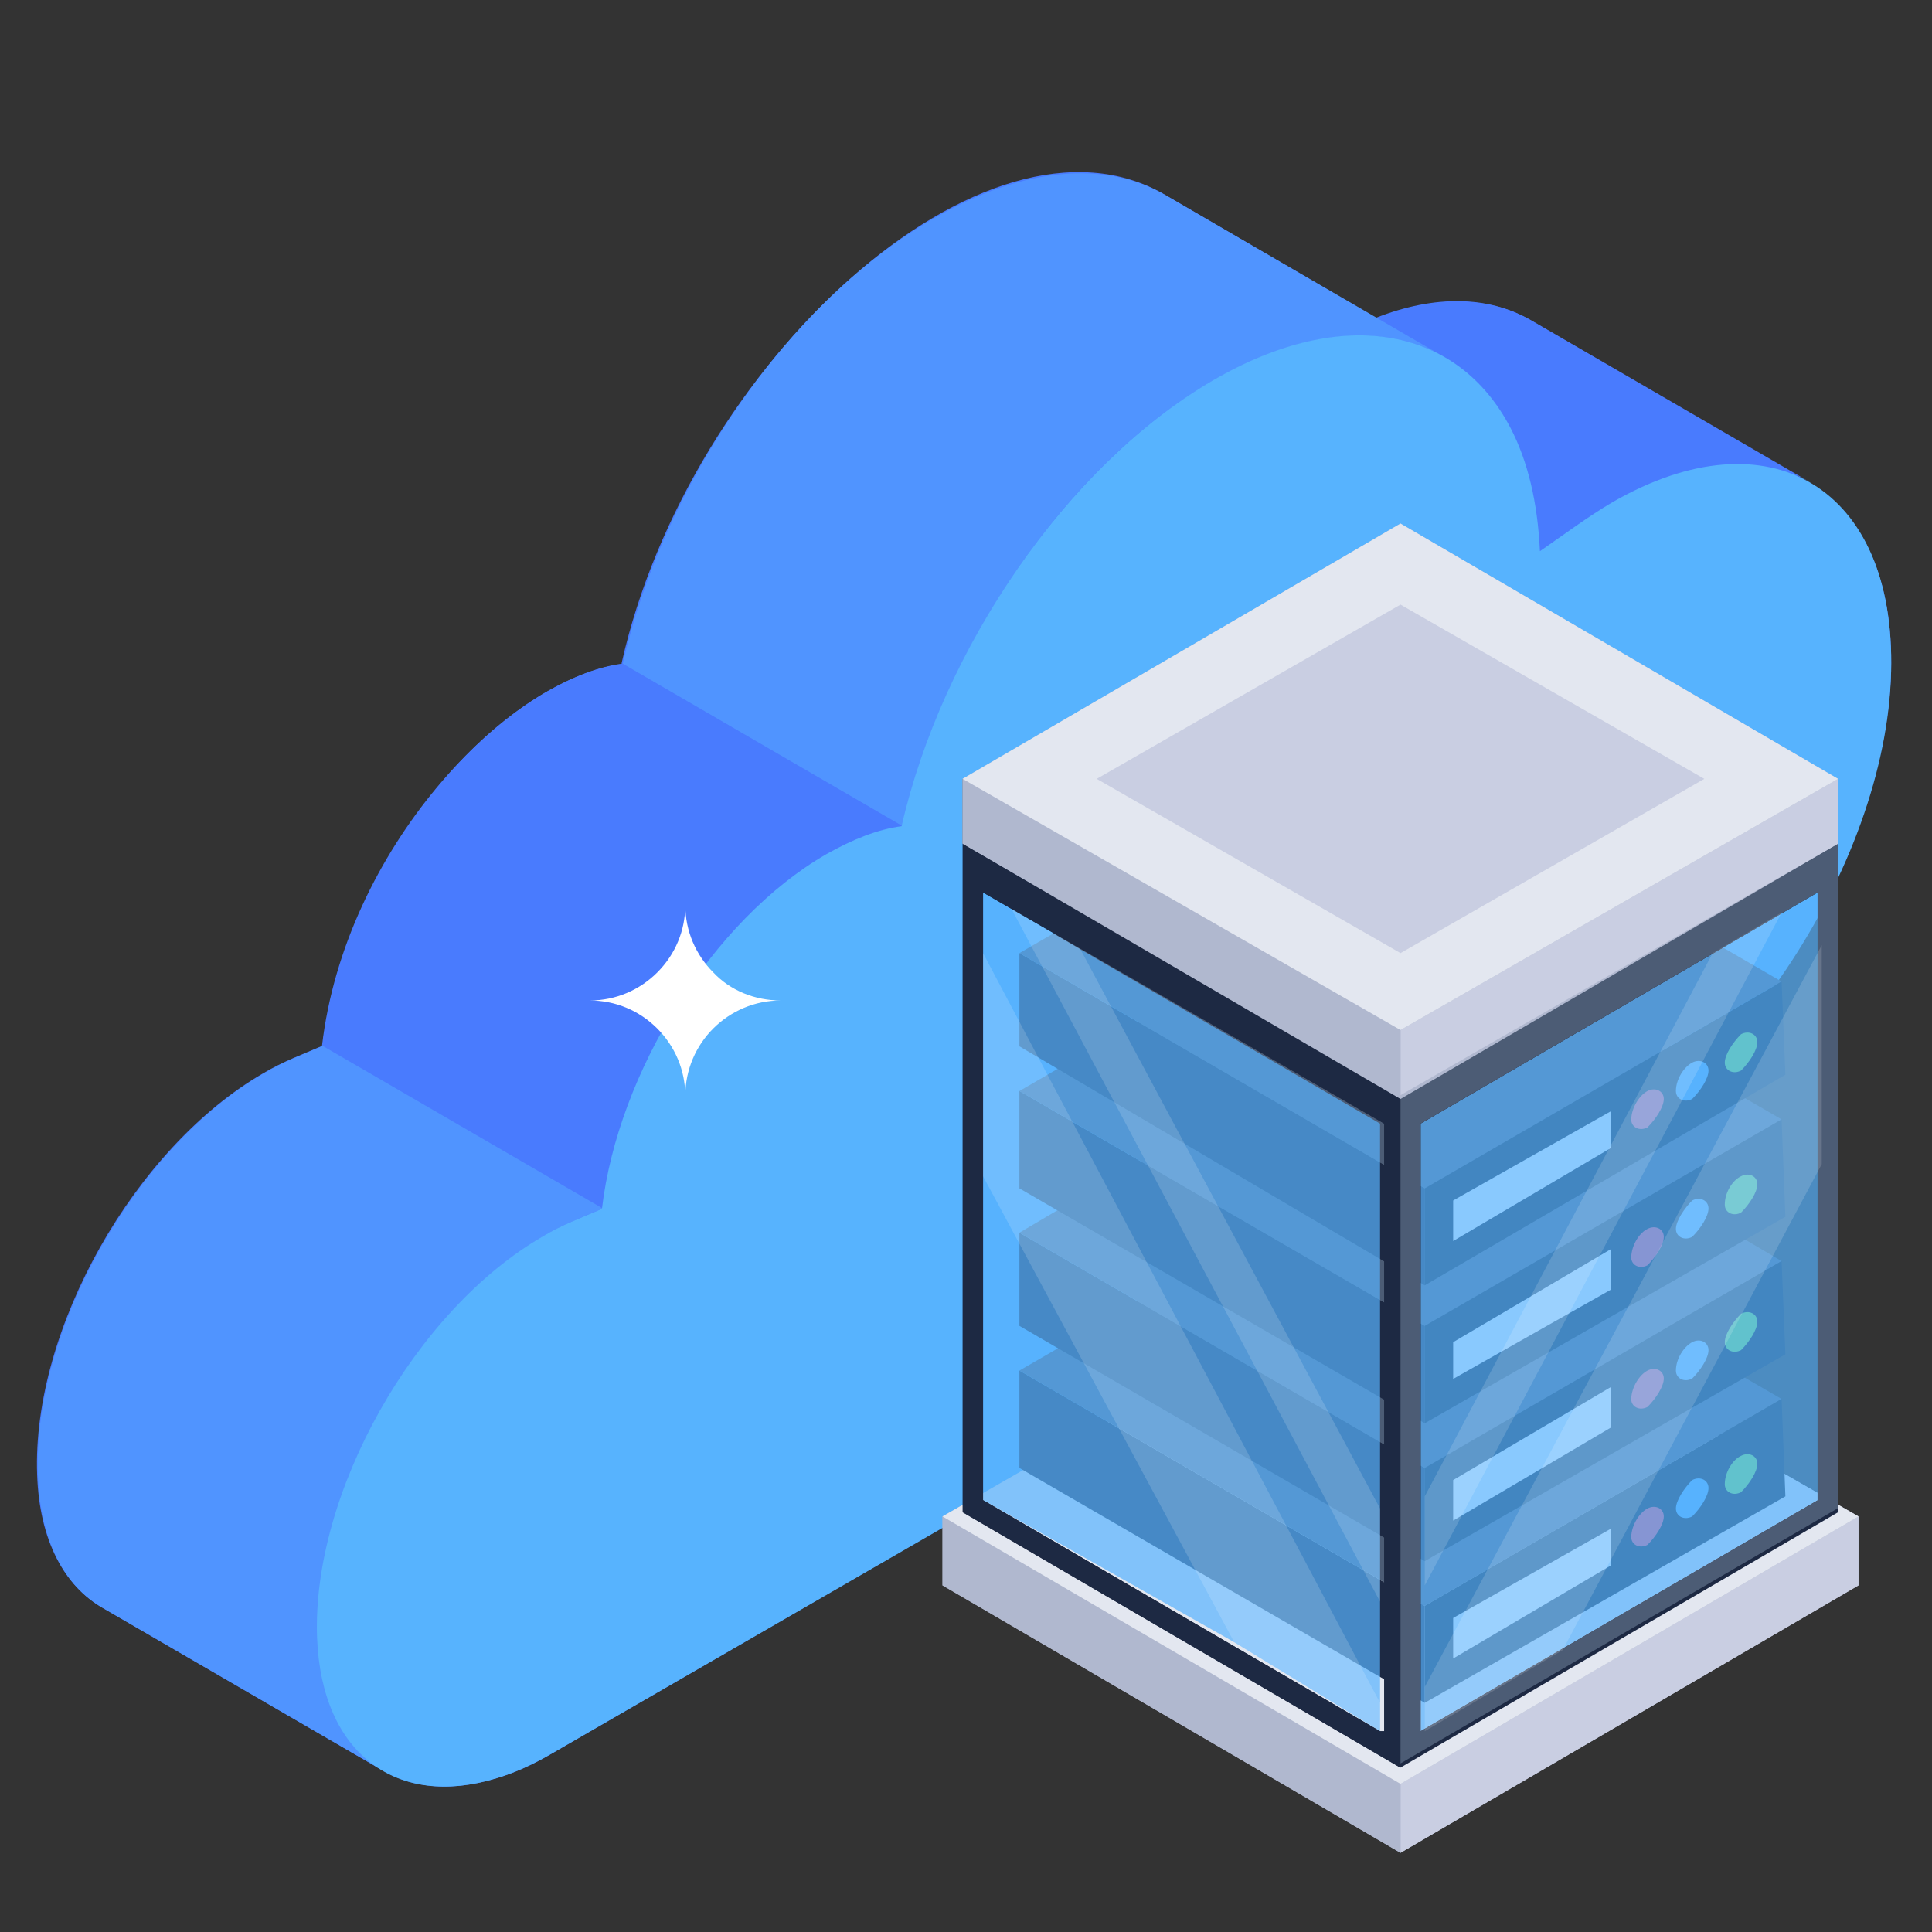 <?xml version="1.0" encoding="UTF-8"?>
<!-- Generator: Adobe Illustrator 26.0.0, SVG Export Plug-In . SVG Version: 6.00 Build 0)  -->
<svg xmlns="http://www.w3.org/2000/svg" xmlns:xlink="http://www.w3.org/1999/xlink" version="1.1" id="Livello_1" x="0px" y="0px" viewBox="0 0 510 510" style="enable-background:new 0 0 510 510;" xml:space="preserve">
<rect x="0" y="0" width="510" height="510" fill="#333333" stroke="none"/>
<style type="text/css">
	.st0{fill:#497BFE;}
	.st1{fill:#5094FF;}
	.st2{fill:#57B3FE;}
	.st3{fill:#FFFFFF;}
	.st4{fill:#B0B8CF;}
	.st5{enable-background:new    ;}
	.st6{fill:#C9CEE2;}
	.st7{fill:#E3E7F0;}
	.st8{fill:#1D2943;}
	.st9{fill:#4C5C75;}
	.st10{fill:#111D33;}
	.st11{fill:#F45170;}
	.st12{fill:#78E75A;}
	.st13{opacity:0.7;fill:#57B3FE;enable-background:new    ;}
	.st14{opacity:0.15;}
</style>
<path class="st0" d="M499.2,177.3c-0.8,25.7-11.4,54.2-27.7,78.3c-13.1,19.4-29.4,35.9-47.1,46L145.3,463.1  c-4.8,2.8-9.5,4.9-14.2,6.3c-11.5,3.5-21.9,2.8-30-2l-73.9-42.9c-10.2-5.8-16.8-17.8-17.4-35.2c-1.4-38.5,25.9-86.5,59.7-106  c5.2-3.1,10.2-4.9,15.5-7.2c6-51.7,48.6-96.8,79.1-100.8V175c17.7-78.9,96.2-151.1,143.4-123.6l55.7,32.5  c15.8-6.2,29.9-5.7,40.6,0.5l72.9,42.5C491.4,134.9,499.8,152.3,499.2,177.3z"></path>
<path class="st0" d="M404.1,84.5l73.9,42.9c-13.4-7.7-31.9-6.6-52.3,5.1c-6.5,3.7-12.8,8.5-19.1,12.9l-73.9-42.9  c6.5-4.5,12.8-9.2,19.1-12.9C372.3,77.9,390.7,76.9,404.1,84.5L404.1,84.5z"></path>
<path class="st1" d="M381.5,94.4c-15.5-9.1-37.2-7.8-61.2,6c-38.8,22.3-71.6,70.9-82,117.7l-73.9-42.9  c10.5-46.8,43.4-95.4,82.2-117.6c23.9-13.8,45.5-15.2,61.2-6L381.5,94.4z"></path>
<path class="st0" d="M159,319.1l-73.9-42.9c4.2-35.9,29.1-76.2,59.2-93.6c7.1-4,13.7-6.6,19.9-7.4l73.9,42.9  c-6.2,0.8-12.8,3.4-19.9,7.4C188.1,242.9,163.1,283.2,159,319.1z"></path>
<path class="st1" d="M101.1,467.4l-73.9-42.9C17,418.7,10.6,406.7,10,389.3c-1.4-38.3,25.9-86.5,59.7-106c5.2-3.1,10.2-4.9,15.5-7.2  l73.9,42.9c-5.5,2.3-10.3,4.2-15.5,7.2c-33.7,19.5-61.1,67.7-59.7,106C84.5,449.5,91,461.5,101.1,467.4z"></path>
<path class="st2" d="M320.2,100.4c34.8-20.2,64.8-13.7,78.5,12.5c4.6,8.8,7.2,19.7,7.8,32.6c6.5-4.5,12.8-9.2,19.1-12.9  c41.4-23.9,74.9-4,73.6,44.8c-0.6,25.7-11.4,54.3-27.7,78.5c-13.1,19.4-29.4,35.9-47.1,46L145.3,463.1c-4.5,2.6-9.2,4.8-14.2,6.3  c-26,8-46.2-6-47.4-37.1c-1.4-38.3,25.9-86.5,59.7-106c5.2-3.1,10.2-4.9,15.5-7.2c4.2-35.9,29.1-76.2,59.2-93.6  c7.1-4,13.7-6.6,19.9-7.4C248.7,171.3,281.5,122.9,320.2,100.4L320.2,100.4z"></path>
<path class="st3" d="M206.1,264.1c-13.8,0-25.2,11.2-25.2,25.2l0,0c0-6.9-2.8-13.2-7.4-17.8c-4.8-4.8-11.1-7.4-17.8-7.4  c6.9,0,13.2-2.8,17.8-7.4c4.8-4.8,7.4-11.1,7.4-17.8c0,6.9,2.8,13.2,7.4,17.8C192.8,261.5,199.3,264.1,206.1,264.1z"></path>
<g>
	<polygon class="st4" points="490.6,400.3 490.6,418.5 369.7,489.1 248.8,418.5 248.8,400.3 369.7,330.8  "></polygon>
	<g class="st5">
		<polygon class="st6" points="490.6,400.3 490.6,418.5 369.7,489.1 369.7,470.9   "></polygon>
		<polygon class="st4" points="369.7,470.9 369.7,489.1 248.8,418.5 248.8,400.3   "></polygon>
		<polygon class="st7" points="490.6,400.3 369.7,470.9 248.8,400.3 369.7,330.8   "></polygon>
	</g>
	<polygon class="st8" points="376.1,449.5 269.1,387.5 269.1,361.8 376.1,423.9  "></polygon>
	<polygon class="st9" points="376.1,423.9 269.1,361.8 363.3,307.3 470.3,369.3  "></polygon>
	<polygon class="st10" points="470.3,369.3 471.3,395 376.1,449.5 376.1,423.9  "></polygon>
	<polygon class="st3" points="383.6,427.1 425.3,403.5 425.3,413.2 383.6,437.8  "></polygon>
	<path class="st11" d="M434.9,398.2c2.1-1.1,4.3,0,4.3,2.1s-2.1,5.3-4.3,7.5c-2.1,1.1-4.3,0-4.3-2.1   C430.7,402.5,432.8,399.3,434.9,398.2z"></path>
	<path class="st2" d="M446.7,390.7c2.1-1.1,4.3,0,4.3,2.1s-2.1,5.3-4.3,7.5c-2.1,1.1-4.3,0-4.3-2.1S444.6,392.8,446.7,390.7z"></path>
	<path class="st12" d="M459.6,384.3c2.1-1.1,4.3,0,4.3,2.1s-2.1,5.3-4.3,7.5c-2.1,1.1-4.3,0-4.3-2.1   C455.3,388.6,457.4,385.3,459.6,384.3z"></path>
	<polygon class="st8" points="376.1,412.1 269.1,350 269.1,325.4 376.1,387.5  "></polygon>
	<polygon class="st9" points="376.1,387.5 269.1,325.4 363.3,269.8 470.3,332.9  "></polygon>
	<polygon class="st10" points="470.3,332.9 471.3,357.5 376.1,412.1 376.1,387.5  "></polygon>
	<polygon class="st3" points="383.6,390.7 425.3,366.1 425.3,376.8 383.6,401.4  "></polygon>
	<path class="st11" d="M434.9,361.8c2.1-1.1,4.3,0,4.3,2.1s-2.1,5.3-4.3,7.5c-2.1,1.1-4.3,0-4.3-2.1   C430.7,366.1,432.8,362.9,434.9,361.8z"></path>
	<path class="st2" d="M446.7,354.3c2.1-1.1,4.3,0,4.3,2.1s-2.1,5.3-4.3,7.5c-2.1,1.1-4.3,0-4.3-2.1   C442.4,358.6,444.6,355.4,446.7,354.3z"></path>
	<path class="st12" d="M459.6,346.8c2.1-1.1,4.3,0,4.3,2.1s-2.1,5.3-4.3,7.5c-2.1,1.1-4.3,0-4.3-2.1S457.4,349,459.6,346.8z"></path>
	<polygon class="st8" points="376.1,375.7 269.1,313.7 269.1,288 376.1,350  "></polygon>
	<polygon class="st9" points="376.1,350 269.1,288 363.3,233.4 470.3,295.5  "></polygon>
	<polygon class="st10" points="470.3,295.5 471.3,321.2 376.1,375.7 376.1,350  "></polygon>
	<polygon class="st3" points="383.6,354.3 425.3,329.7 425.3,340.4 383.6,364  "></polygon>
	<path class="st11" d="M434.9,324.4c2.1-1.1,4.3,0,4.3,2.1s-2.1,5.3-4.3,7.5c-2.1,1.1-4.3,0-4.3-2.1   C430.7,328.6,432.8,325.4,434.9,324.4z"></path>
	<path class="st2" d="M446.7,316.9c2.1-1.1,4.3,0,4.3,2.1s-2.1,5.3-4.3,7.5c-2.1,1.1-4.3,0-4.3-2.1S444.6,319,446.7,316.9z"></path>
	<path class="st12" d="M459.6,310.5c2.1-1.1,4.3,0,4.3,2.1s-2.1,5.3-4.3,7.5c-2.1,1.1-4.3,0-4.3-2.1   C455.3,314.7,457.4,311.5,459.6,310.5z"></path>
	<polygon class="st8" points="376.1,339.3 269.1,276.2 269.1,251.6 376.1,313.7  "></polygon>
	<polygon class="st9" points="376.1,313.7 269.1,251.6 363.3,197.1 470.3,259.1  "></polygon>
	<polygon class="st10" points="470.3,259.1 471.3,283.7 376.1,339.3 376.1,313.7  "></polygon>
	<polygon class="st3" points="383.6,316.9 425.3,293.3 425.3,303 383.6,327.6  "></polygon>
	<path class="st11" d="M434.9,288c2.1-1.1,4.3,0,4.3,2.1s-2.1,5.3-4.3,7.5c-2.1,1.1-4.3,0-4.3-2.1   C430.7,292.3,432.8,289.1,434.9,288z"></path>
	<path class="st2" d="M446.7,280.5c2.1-1.1,4.3,0,4.3,2.1c0,2.1-2.1,5.3-4.3,7.5c-2.1,1.1-4.3,0-4.3-2.1   C442.4,284.8,444.6,281.6,446.7,280.5z"></path>
	<path class="st12" d="M459.6,273c2.1-1.1,4.3,0,4.3,2.1s-2.1,5.3-4.3,7.5c-2.1,1.1-4.3,0-4.3-2.1   C455.3,278.4,457.4,275.2,459.6,273z"></path>
	<polygon class="st13" points="375,296.6 479.9,235.6 479.9,396 375,457  "></polygon>
	<polygon class="st13" points="364.3,296.6 364.3,457 325.8,433.5 259.5,396 259.5,235.6 267,239.9 285.2,250.6  "></polygon>
	<path class="st8" d="M369.7,271.9l-115.5-66.3v193.6l115.5,67.4l115.5-67.4V205.6L369.7,271.9z M364.3,457l-104.8-61V235.6   l105.9,61V457H364.3z M479.9,396L375,457V296.6l104.8-61V396z"></path>
	<path class="st8" d="M254.1,205.6v193.6l115.5,67.4V271.9L254.1,205.6z M364.3,457l-104.8-61V235.6l105.9,61V457H364.3z"></path>
	<path class="st9" d="M369.7,271.9v193.6l115.5-67.4V205.6L369.7,271.9z M479.9,396L375,457V296.6l104.8-61V396z"></path>
	<g class="st5">
		<polygon class="st4" points="485.2,205.6 485.2,222.7 369.7,290.1 254.1,222.7 254.1,205.6 369.7,138.2   "></polygon>
		<polygon class="st6" points="485.2,205.6 485.2,222.7 369.7,289.1 369.7,271.9   "></polygon>
		<polygon class="st4" points="369.7,271.9 369.7,289.1 254.1,222.7 254.1,205.6   "></polygon>
		<polygon class="st7" points="485.2,205.6 369.7,271.9 254.1,205.6 369.7,138.2   "></polygon>
		<polygon class="st6" points="449.9,205.6 369.7,251.6 289.5,205.6 369.7,159.6   "></polygon>
	</g>
	<g class="st14">
		<polygon class="st3" points="470.3,240.9 376.1,418.5 376.1,395 452.1,251.6   "></polygon>
		<polygon class="st3" points="480.9,249.5 480.9,307.3 412.5,435.6 376.1,457 376.1,445.3   "></polygon>
	</g>
	<g class="st14">
		<polygon class="st3" points="364.3,398.2 364.3,422.8 267,239.9 285.2,250.6   "></polygon>
		<polygon class="st3" points="364.3,449.5 364.3,457 325.8,433.5 259.5,310.5 259.5,251.6   "></polygon>
	</g>
</g>
</svg>
